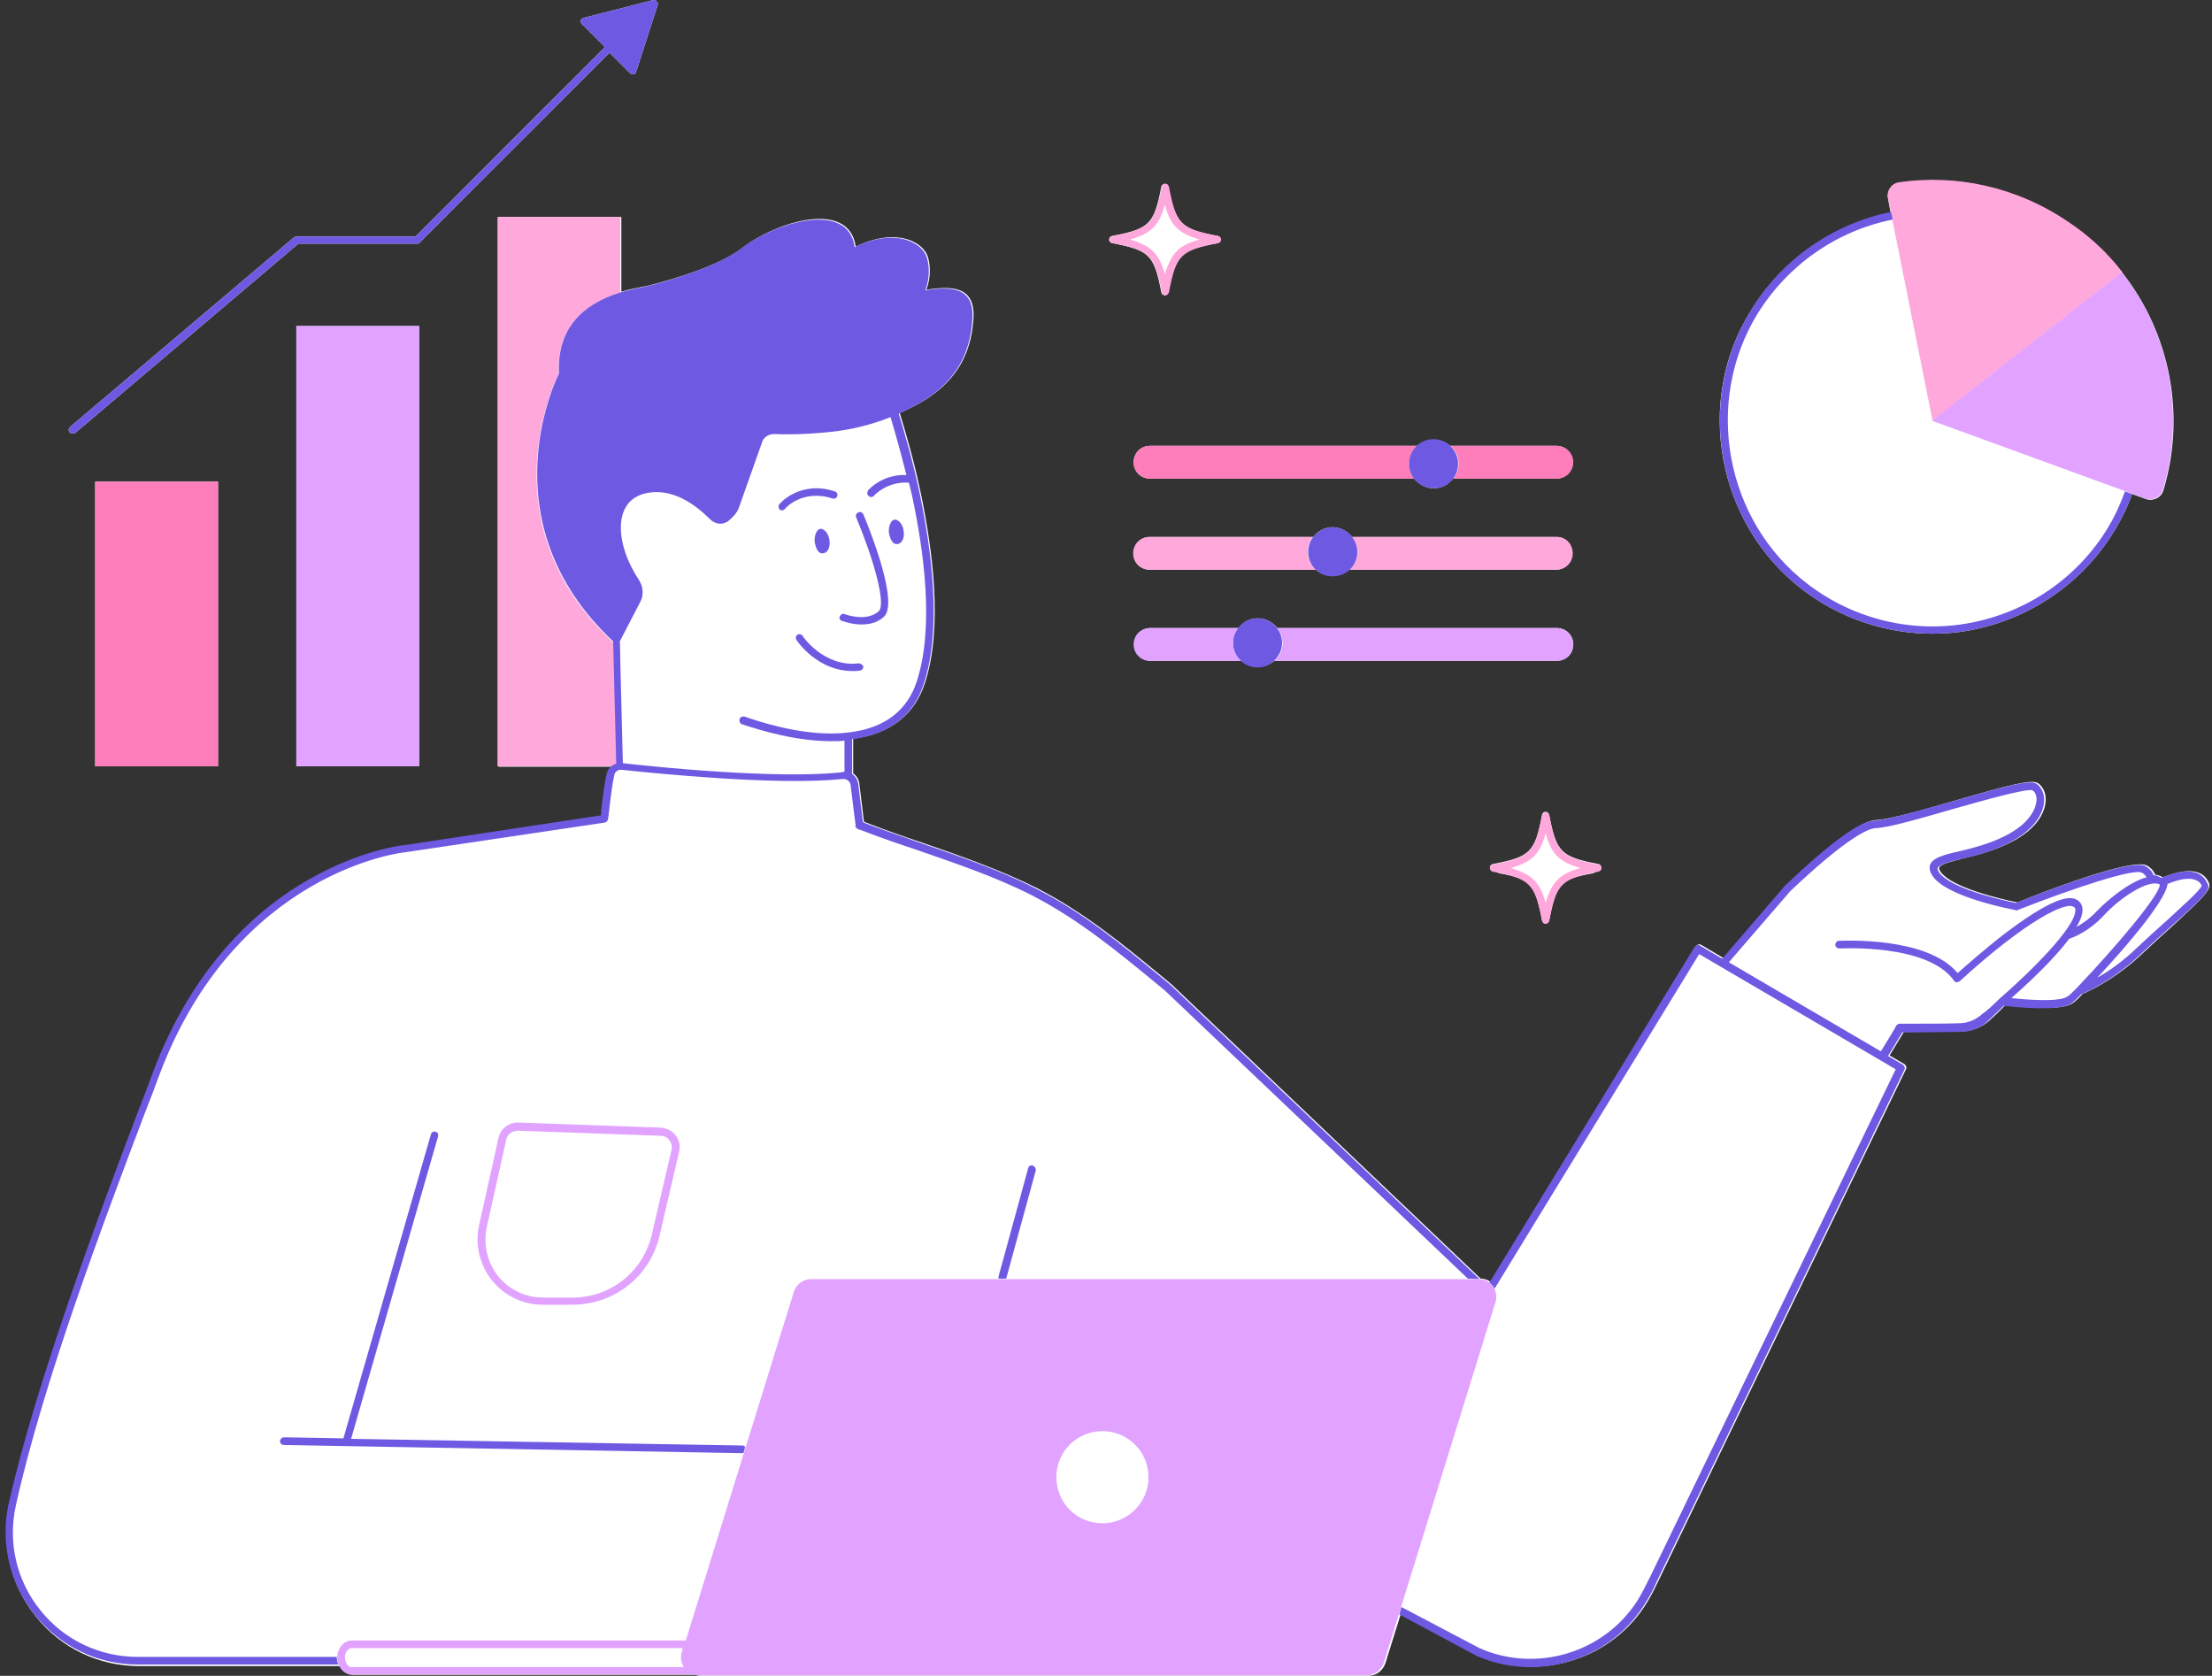 <?xml version="1.0" encoding="UTF-8" standalone="no"?><svg xmlns="http://www.w3.org/2000/svg" xmlns:xlink="http://www.w3.org/1999/xlink" fill="#6e5ae2" height="327.4" preserveAspectRatio="xMidYMid meet" version="1" viewBox="-1.1 0.0 432.2 327.4" width="432.2" zoomAndPan="magnify"><rect x="-1.1" y="0.0" width="432.2" height="327.4" fill="#333333" stroke="none"/><g fill="#ffffff" id="change1_2"><path d="M223.6,87.1c-1.8,0-3.2,1.4-3.2,3.2s1.4,3.2,3.2,3.2h51.6c0.9,1.1,2.3,1.9,3.8,1.9s2.9-0.7,3.8-1.9h20.2 c1.8,0,3.2-1.4,3.2-3.2s-1.4-3.2-3.2-3.2h-20.8c0,0,0,0,0,0c-0.9-0.8-2-1.2-3.2-1.2c-1.2,0-2.4,0.5-3.2,1.2c0,0,0,0,0,0H223.6z"/><path d="M17.5 94.1H41.5V149.7H17.5z"/><path d="M216.2,47.5c7.3,1.4,8.2,2.3,9.6,9.6c0.1,0.4,0.4,0.6,0.7,0.6s0.7-0.3,0.7-0.6c1.4-7.3,2.3-8.2,9.6-9.6 c0.4-0.1,0.6-0.4,0.6-0.7c0-0.4-0.3-0.7-0.6-0.7c-7.3-1.4-8.2-2.3-9.6-9.6c-0.1-0.4-0.4-0.6-0.7-0.6s-0.7,0.3-0.7,0.6 c-1.4,7.3-2.3,8.2-9.6,9.6c-0.4,0.1-0.6,0.4-0.6,0.7C215.6,47.1,215.8,47.4,216.2,47.5z"/><path d="M301.6,159.2c-0.1-0.4-0.4-0.6-0.7-0.6c-0.4,0-0.7,0.3-0.7,0.6c-1.4,7.3-2.3,8.2-9.6,9.6 c-0.4,0.1-0.6,0.4-0.6,0.7s0.3,0.7,0.6,0.7c7.3,1.4,8.2,2.3,9.6,9.6c0.1,0.4,0.4,0.6,0.7,0.6c0.4,0,0.7-0.3,0.7-0.6 c1.4-7.3,2.3-8.2,9.6-9.6c0.4-0.1,0.6-0.4,0.6-0.7s-0.3-0.7-0.6-0.7C303.9,167.4,303,166.5,301.6,159.2z"/><path d="M303.1,104.9h-40c0,0,0,0,0,0c-0.9-1.1-2.3-1.9-3.8-1.9s-2.9,0.7-3.8,1.9c0,0,0,0,0,0h-31.9 c-1.8,0-3.2,1.4-3.2,3.2s1.4,3.2,3.2,3.2H256c0,0,0,0,0,0c0.9,0.8,2,1.2,3.2,1.2c1.2,0,2.4-0.5,3.2-1.2c0,0,0,0,0,0h40.5 c1.8,0,3.2-1.4,3.2-3.2S304.8,104.9,303.1,104.9z"/><path d="M351.1,115.2c7.3,5.6,16.3,8.6,25.3,8.6c2.5,0,5.1-0.2,7.6-0.7c11.5-2.2,21.7-9.1,27.9-19.2 c1.5-2.4,2.7-4.9,3.6-7.4l-0.6-0.2c0,0,0,0,0,0l3.3,1.2c1.4,0.5,3-0.3,3.4-1.7c4.4-14.6,1.4-30.5-8-42.5l0,0 c-0.4-0.5-0.8-1-1.2-1.5c-2.6-3.1-5.7-5.9-9.3-8.3c-10.1-6.9-21.9-9.4-33.1-7.8c-1.5,0.2-2.5,1.6-2.2,3.1l0.5,2.8 c-11.3,2.3-21.3,9.2-27.3,19.1C329.9,78.4,334.4,102.4,351.1,115.2z"/><path d="M430.5,172.5c-0.8-1.9-3-3.5-9-1.1c-0.2-0.1-0.4-0.2-0.6-0.3c-0.3-0.1-0.6-0.2-0.9-0.2 c-0.3-0.8-0.9-1.4-1.6-1.8c-3-1.6-21.2,5.5-25.3,7.2c-3.6-0.7-12.6-2.9-14.9-5.8c-0.3-0.4-0.5-0.8-0.4-1c0.2-0.7,2.5-1.2,4.7-1.8 c2.5-0.6,5.7-1.4,8.8-2.9c6.3-3,7.2-6.8,7.3-8.3c0.1-1.5-0.5-2.8-1.5-3.5c-1.3-0.8-5.8,0.4-16.5,3.5c-6.2,1.8-12.6,3.6-15.1,3.7 c-2.9,0.1-8.8,4.4-17.6,12.8l-12.2,14.2l-4.4-2.6c-0.4-0.2-0.8-0.1-1,0.3l-40.1,65.6c-0.5-0.4-1.2-0.7-2-0.7l-60.3-57.4l-1.8-1.5 c-7.9-6.5-15.3-12.6-24.6-17.4c-7.2-3.6-15-6.3-22.5-8.9c-3.6-1.2-7.3-2.5-10.9-3.9c0,0-0.1,0-0.2-0.1c0,0-0.1,0-0.2-0.1 c-0.1-0.6-0.2-1.9-0.4-3.3l-0.5-4.1c-0.1-0.9-0.6-1.6-1.2-2v-6.8c0.1,0,0.2,0,0.2,0c7.1-1,11.8-4.7,13.8-10.8 c3.6-10.9,1.5-26.2-0.8-37.2c-1.3-6.2-2.9-11.7-4.1-15.6c1.3-0.6,2.6-1.2,3.8-1.9c6.6-3.7,10.1-8.9,10.6-16.5 c0.4-6.3-4-6.5-9.2-5.7c0.9-2.4,0.8-4.7,0.3-6.4c-0.9-2.9-6.1-5.9-14.1-2c-1.3-9.3-15.5-4.9-22.1,0.2c-4.7,3.6-13.3,6.1-18.8,7.5 c-1.7,0.3-3.3,0.6-4.9,1.1v0v-2.7V42.4h-24v107.4h22.2c-0.5,0.4-0.8,0.9-0.9,1.6c-0.6,2.8-1,6.6-1.1,8l-38.3,5.8 c-0.3,0-8.6,0.9-18.9,6.8c-9.5,5.5-22.4,16.4-30.4,37.8c-0.8,2.2-1.7,4.6-2.7,7.1c-8,21.1-20,53-25.4,77.1 c-1.7,7.7,0.1,15.6,5.1,21.8c4.9,6.2,12.3,9.7,20.2,9.7h39.2c0,0,0,0,0,0c0,0,0,0,0,0c0.5,1,1.4,1.7,2.5,1.7h66.9 c0.3,0.1,0.7,0.2,1.1,0.2h130.4c1.6,0,2.9-1,3.4-2.5l3-9.6l15.1,8.1c3.4,1.5,7,2.2,10.5,2.2c8.8,0,17.4-4.4,22.3-12.2 c0.9-1.4,1.7-3,2.5-4.7l48.3-99.8c0.2-0.4,0-0.8-0.3-1l-2.9-1.7c1.2-2,2.3-3.8,2.8-4.6c4.7,0,9.1-0.1,11.3-0.1c2,0,3.9-0.8,5.4-2.1 c0.9-0.8,1.9-1.8,3.1-3c7.3,0.8,11.8,0.7,13.3-0.5c0.4-0.3,1-0.8,1.8-1.7c2.9-1.3,7.3-3.7,11.8-8c1.9-1.8,4-3.7,5.8-5.3 C429,175.7,431.1,173.8,430.5,172.5z"/><path d="M13.2,84.7c0.2,0,0.3-0.1,0.5-0.2l43.5-36.9h23.2c0.2,0,0.4-0.1,0.5-0.2L118,10.3l4,4c0.1,0.1,0.3,0.2,0.5,0.2 c0.1,0,0.1,0,0.2,0c0.3-0.1,0.5-0.2,0.5-0.5l4.2-13c0.1-0.3,0-0.5-0.2-0.7C127.1,0,126.8,0,126.6,0l-13.7,3.5 c-0.3,0.1-0.5,0.3-0.5,0.5c-0.1,0.3,0,0.5,0.2,0.7l4.5,4.5l-37,37H56.8c-0.2,0-0.3,0.1-0.5,0.2l-43.7,37c-0.3,0.3-0.4,0.7-0.1,1.1 C12.7,84.6,12.9,84.7,13.2,84.7z"/><path d="M56.8 63.7H80.8V149.7H56.8z"/><path d="M303.1,129.1c1.8,0,3.2-1.4,3.2-3.2s-1.4-3.2-3.2-3.2h-54.6c0,0,0,0,0,0c-0.9-1.1-2.3-1.9-3.8-1.9 c-1.6,0-2.9,0.7-3.8,1.9c0,0,0,0,0,0h-17.2c-1.8,0-3.2,1.4-3.2,3.2s1.4,3.2,3.2,3.2h17.8c0,0,0,0,0,0c0.9,0.8,2,1.2,3.2,1.2 c1.2,0,2.4-0.5,3.2-1.2c0,0,0,0,0,0H303.1z M249.4,124.7c0.1,0.3,0.1,0.6,0.1,0.9c0,0.3,0,0.6-0.1,0.9c0.1-0.3,0.1-0.6,0.1-0.9 C249.5,125.3,249.4,125,249.4,124.7z"/></g><g id="change1_1"><path d="M236.2,46.7c0,0.3-0.2,0.6-0.5,0.7c-6.5,1.2-7.3,2-8.5,8.5c-0.1,0.3-0.3,0.5-0.7,0.5s-0.6-0.2-0.7-0.5 c-1.2-6.5-2-7.3-8.5-8.5c-0.3-0.1-0.5-0.3-0.5-0.7s0.2-0.6,0.5-0.7c6.5-1.2,7.3-2,8.5-8.5c0.1-0.3,0.3-0.5,0.7-0.5s0.6,0.2,0.7,0.5 c1.2,6.5,2,7.3,8.5,8.5C236,46.1,236.2,46.4,236.2,46.7z M310.2,169.2c-6.5-1.2-7.3-2-8.5-8.5c-0.1-0.3-0.3-0.5-0.7-0.5 s-0.6,0.2-0.7,0.5c-1.2,6.5-2,7.3-8.5,8.5c-0.3,0.1-0.5,0.3-0.5,0.7s0.2,0.6,0.5,0.7c6.5,1.2,7.3,2,8.5,8.5 c0.1,0.3,0.3,0.5,0.7,0.5s0.6-0.2,0.7-0.5c1.2-6.5,2-7.3,8.5-8.5c0.3-0.1,0.5-0.3,0.5-0.7C310.7,169.5,310.5,169.2,310.2,169.2z M401.2,49.9c-19.3-14.7-47-9.6-59.7,11.1c-10.9,17.7-6.5,41.1,10,53.8c19.3,14.7,47,9.6,59.7-11.1C422.1,86,417.8,62.5,401.2,49.9 z M118,152.7l-0.8,7c0,0-24.5,3.7-35.6,5.6s-15.7,3.9-22.3,7.4S44.1,185.1,39,191.4s-12.4,25.8-12.4,25.8L7.5,272 c0,0-6.6,18.8-6.7,28.5s5.2,14,8.7,18.1c3.5,4.1,13.7,6.1,13.7,6.1l41.9-0.2c-0.1,0.7,2.3,1.9,2.3,1.9l65.3-0.3l14.1-6l123.8-6.8 c0,0,16.2,9.7,20.4,10.7s10.7,0.6,16.6-1.1c5.9-1.7,6.5-4.4,9.2-6.4s5.3-7.9,5.3-7.9l48-100l-3.3-2.3l3.5-5.2c0,0,9.9-0.2,12.4-0.4 c2.5-0.2,5.3-3.4,6.3-4.3c1-0.8,1.3-1,3-0.6c1.7,0.5,8.7,0.4,10.8-0.4s3.3-2.6,3.3-2.6l5.9-2.8l8.6-7.3c0,0,8.9-8.7,9.4-9.5 s-0.4-2.4-2.5-2.4s-5.2,1.4-5.2,1.4c-0.4-0.6-2.8-0.9-2.8-0.9s0.1-1.3-1.2-1.9s-4.4,0.2-9.2,1.7c-4.8,1.5-15.3,6.1-15.3,6.1 s-7.2-1.3-10.5-2.6c-3.3-1.3-6.4-4-5.9-5.6s10.3-3.7,13.2-4.7c2.9-1,5.8-3.7,6.6-5.1c0.8-1.4,1-4-0.3-5.3s-6,0.1-10.4,1.4 c-4.5,1.3-14.7,4.6-19.6,5.1s-7.9,4.4-12.2,7.3s-18.7,20.4-18.7,20.4l-5.2-2.7l-38.2,62.4l-3.3,4c0,0-50.4-47.9-59.3-56.5 s-24.2-18.5-29-21.4c-4.8-2.9-34-12.7-34-12.7s-0.4-5.3-0.6-7.1c-0.2-1.8-1.5-2.7-1.5-2.7l-0.2-7.8c6.3,0,10.7-3.7,13.8-8.7 c3.1-5,2.4-21.3,2-25.3c-0.4-4-4.3-21.3-4.7-22.9c-0.4-1.6-3-8.7-3-8.7l-22-1.2l-9.3,16.7l-10-9.9l-16,14.6l4,22.9l0.8,28 C118.8,149,118,152.7,118,152.7z" fill="#ffffff"/></g><g><g id="change2_1"><path d="M275.2,93.5h-51.6c-1.8,0-3.2-1.4-3.2-3.2s1.4-3.2,3.2-3.2h52.2c-1,0.9-1.6,2.1-1.6,3.5 C274.2,91.7,274.6,92.7,275.2,93.5z M303.1,87.1h-20.8c1,0.9,1.6,2.1,1.6,3.5c0,1.1-0.4,2.1-1,2.9h20.2c1.8,0,3.2-1.4,3.2-3.2 S304.8,87.1,303.1,87.1z M17.5,94.1v55.6h24V94.1H17.5z" fill="#fe7ebb"/></g><g id="change3_1"><path d="M120.1,125.3v24.4h-24V42.4h24v14.8c-0.1,0-0.2,0-0.3,0.1c0,0,0,0,0,0c-7.1,2.2-12.1,6.9-11.8,15.8 c0,0-15.1,29.4,11.6,53.2L120.1,125.3z M254.4,107.8c0-1.1,0.4-2.1,1-2.9h-31.9c-1.8,0-3.2,1.4-3.2,3.2s1.4,3.2,3.2,3.2H256 C255.1,110.5,254.4,109.2,254.4,107.8z M303.1,104.9h-40c0.6,0.8,1,1.8,1,2.9c0,1.4-0.6,2.7-1.6,3.5h40.5c1.8,0,3.2-1.4,3.2-3.2 S304.8,104.9,303.1,104.9z M413.6,53.2c-0.4-0.5-0.8-1-1.2-1.5c-2.6-3.1-5.7-5.9-9.3-8.3c-10.1-6.9-21.9-9.4-33.1-7.8 c-1.5,0.2-2.5,1.6-2.2,3.1l8.7,43.5L413.6,53.2z M227.3,57.1c1.4-7.3,2.3-8.2,9.6-9.6c0.4-0.1,0.6-0.4,0.6-0.7s-0.3-0.7-0.6-0.7 c-7.3-1.4-8.2-2.3-9.6-9.6c-0.1-0.4-0.4-0.6-0.7-0.6l0,0c-0.4,0-0.7,0.3-0.7,0.6c-1.4,7.3-2.3,8.2-9.6,9.6 c-0.4,0.1-0.6,0.4-0.6,0.7s0.3,0.7,0.6,0.7c7.3,1.4,8.2,2.3,9.6,9.6c0.1,0.4,0.4,0.6,0.7,0.6S227.2,57.4,227.3,57.1z M226.5,40 c1.1,4.1,2.7,5.6,6.8,6.8c-4.1,1.1-5.6,2.7-6.8,6.8c-1.1-4.1-2.7-5.6-6.8-6.8C223.8,45.6,225.4,44.1,226.5,40z M301.6,179.9 c1.4-7.3,2.3-8.2,9.6-9.6c0.4-0.1,0.6-0.4,0.6-0.7s-0.3-0.7-0.6-0.7c-7.3-1.4-8.2-2.3-9.6-9.6c-0.1-0.4-0.4-0.6-0.7-0.6 s-0.7,0.3-0.7,0.6c-1.4,7.3-2.3,8.2-9.6,9.6c-0.4,0.1-0.6,0.4-0.6,0.7s0.3,0.7,0.6,0.7c7.3,1.4,8.2,2.3,9.6,9.6 c0.1,0.4,0.4,0.6,0.7,0.6l0,0C301.2,180.5,301.5,180.2,301.6,179.9z M300.9,162.8c1.1,4.1,2.7,5.6,6.8,6.8 c-4.1,1.1-5.6,2.7-6.8,6.8c-1.1-4.1-2.7-5.6-6.8-6.8C298.2,168.4,299.8,166.9,300.9,162.8z" fill="#ffa8dc"/></g><g id="change4_1"><path d="M239.8,125.6c0-2.6,2.2-4.8,4.8-4.8s4.8,2.1,4.8,4.8c0,2.6-2.2,4.8-4.8,4.8C241.9,130.4,239.8,128.2,239.8,125.6z M259.3,112.6c2.7,0,4.8-2.1,4.8-4.8c0-2.6-2.2-4.8-4.8-4.8s-4.8,2.1-4.8,4.8S256.6,112.6,259.3,112.6z M279,95.4 c2.7,0,4.8-2.1,4.8-4.8c0-2.6-2.2-4.8-4.8-4.8s-4.8,2.1-4.8,4.8C274.2,93.3,276.4,95.4,279,95.4z M13.2,84.7c0.2,0,0.3-0.1,0.5-0.2 l43.5-36.9h23.2c0.2,0,0.4-0.1,0.5-0.2L118,10.3l4,4c0.1,0.1,0.3,0.2,0.5,0.2c0.1,0,0.1,0,0.2,0c0.3-0.1,0.5-0.2,0.5-0.5l4.2-13 c0.1-0.3,0-0.5-0.2-0.7C127.1,0,126.8,0,126.6,0l-13.7,3.5c-0.3,0.1-0.5,0.3-0.5,0.5c-0.1,0.3,0,0.5,0.2,0.7l4.5,4.5l-37,37H56.8 c-0.2,0-0.3,0.1-0.5,0.2l-43.7,37c-0.3,0.3-0.4,0.7-0.1,1.1C12.7,84.6,12.9,84.7,13.2,84.7z M351.1,115.2 c7.3,5.6,16.3,8.6,25.3,8.6c2.5,0,5.1-0.2,7.6-0.7c11.5-2.2,21.7-9.1,27.9-19.2c1.5-2.4,2.7-4.9,3.6-7.4l-1.4-0.5 c-0.9,2.5-2,4.9-3.4,7.2c-5.9,9.7-15.7,16.4-26.9,18.5c-11.1,2.1-22.7-0.7-31.7-7.6c-16.1-12.3-20.4-35.5-9.8-52.8 c5.9-9.5,15.4-16.2,26.4-18.4l-0.3-1.5c-11.3,2.3-21.3,9.2-27.3,19.1C329.9,78.4,334.4,102.4,351.1,115.2z M423.1,181 c-1.8,1.6-3.9,3.5-5.8,5.3c-4.5,4.3-8.9,6.7-11.8,8c-0.8,0.8-1.4,1.4-1.8,1.7c-1.5,1.1-6,1.3-13.3,0.5c-1.2,1.2-2.3,2.2-3.1,3 c-1.5,1.4-3.4,2.1-5.4,2.1c-2.2,0-6.6,0.1-11.3,0.1c-0.5,0.8-1.6,2.6-2.8,4.6l2.9,1.7c0.3,0.2,0.5,0.6,0.3,1l-48.3,99.8 c-0.7,1.7-1.6,3.3-2.5,4.7c-4.9,7.8-13.5,12.2-22.3,12.2c-3.5,0-7.1-0.7-10.5-2.2l-15.1-8.1l0.4-1.4c0,0,0.1,0,0.1,0L288,322 c11.1,4.9,24.4,0.9,30.9-9.4c0.8-1.3,1.6-2.9,2.4-4.5l48-99.2l-38.4-22.5l-40,65.4c-0.2-0.5-0.6-0.9-1-1.2L330,185 c0.2-0.3,0.7-0.5,1-0.3l4.4,2.6l12.2-14.2c8.8-8.4,14.7-12.7,17.6-12.8c2.5-0.1,8.9-2,15.1-3.7c10.7-3.1,15.2-4.3,16.5-3.5 c1,0.7,1.6,2,1.5,3.5c-0.1,1.5-1,5.2-7.3,8.3c-3.1,1.5-6.2,2.3-8.8,2.9c-2.2,0.5-4.5,1.1-4.7,1.8c-0.1,0.2,0.1,0.6,0.4,1 c2.3,2.9,11.3,5.1,14.9,5.8c4.2-1.7,22.4-8.8,25.3-7.2c0.7,0.4,1.3,1,1.6,1.8c0.4,0,0.7,0.1,0.9,0.2c0.2,0.1,0.4,0.2,0.6,0.3 c6-2.5,8.2-0.8,9,1.1C431.1,173.8,429,175.7,423.1,181z M389.6,195.1C389.6,195.1,389.6,195.1,389.6,195.1 C389.6,195.1,389.6,195.1,389.6,195.1c6-5.2,14.9-14,14.8-17.3c0-0.4-0.1-0.5-0.3-0.6c-1.4-1.2-9.3,2.6-22.3,14.5 c-0.2,0.1-0.4,0.2-0.6,0.2c-0.2,0-0.4-0.1-0.5-0.3c-5.1-7.3-22.2-6.3-22.4-6.3c-0.4,0-0.8-0.3-0.8-0.7c0-0.4,0.3-0.8,0.7-0.8 c0.7,0,17.2-0.9,23.2,6.3c1.5-1.3,5.4-4.8,9.6-8c10-7.5,12.8-7.1,14-6.1c0.5,0.4,0.8,1,0.8,1.8c0,0.9-0.4,2-1.2,3.3 c1.1-0.6,2.6-1.6,4-3.1c2-2.1,6.3-5.7,9.7-6.6c-0.2-0.4-0.5-0.7-0.9-0.9c-1.6-0.9-13.6,3.1-24.3,7.3c-0.1,0.1-0.3,0.1-0.4,0 c-0.5-0.1-12.9-2.4-16-6.4c-0.7-0.9-0.9-1.7-0.7-2.4c0.5-1.4,2.6-2,5.8-2.7c2.5-0.6,5.6-1.4,8.5-2.8c5.8-2.8,6.4-6.1,6.5-7 c0.1-0.9-0.2-1.8-0.8-2.1c-1.1-0.4-9.3,1.9-15.3,3.6c-6.6,1.9-12.7,3.7-15.4,3.8c-1.4,0.1-5.5,1.8-16.6,12.3l-12,13.9l29.7,17.4 c1.3-2.1,2.7-4.4,3-5c0.1-0.2,0.4-0.4,0.7-0.4c4.9,0,9.4,0,11.7-0.1c1.6,0,3.2-0.7,4.4-1.8C387.2,197.4,388.3,196.4,389.6,195.1z M404.6,193.1L404.6,193.1c8-8.4,16.4-18.4,16.3-20.3c-2-1.1-7.5,2.3-11,6.1c-2.9,3.1-5.8,4.2-6.7,4.5c-3.3,4.4-8.7,9.3-11.3,11.6 c5.8,0.6,9.9,0.5,10.9-0.3C403.1,194.6,403.5,194.2,404.6,193.1z M429.1,173c-1-2-4.1-1.4-6.7-0.3c0,0.7-0.8,4.4-13.7,18.3 c2.3-1.3,5-3.2,7.7-5.8c1.9-1.8,4-3.7,5.8-5.3C425.1,177.2,428.8,174,429.1,173z M159.7,108.1c1.7-0.2,1.6-3.2,0.5-4.3 c-0.9-0.9-1.5-0.4-1.8,0.2c-0.3,0.6-0.4,1.3-0.3,2C158.3,107,158.7,108.2,159.7,108.1z M174.2,106.3c1.7-0.2,1.6-3.2,0.5-4.3 c-0.9-0.9-1.5-0.4-1.8,0.2c-0.3,0.6-0.4,1.3-0.3,2C172.8,105.1,173.2,106.4,174.2,106.3z M163.4,121.3c0.1,0,1.8,0.7,3.8,0.7 c1.5,0,3.1-0.3,4.4-1.5c3-2.7-2.8-17.1-4-20c-0.2-0.4-0.6-0.6-1-0.4c-0.4,0.2-0.6,0.6-0.4,1c3.3,7.9,5.9,16.9,4.4,18.3 c-2.4,2.2-6.6,0.6-6.6,0.6c-0.4-0.2-0.8,0-1,0.4C162.8,120.7,163,121.2,163.4,121.3z M166.7,129.6c-6.8,0.8-11-5.3-11-5.4 c-0.2-0.3-0.7-0.4-1-0.2c-0.3,0.2-0.4,0.7-0.2,1c0.2,0.3,4.1,6.1,11,6.1c0.5,0,0.9,0,1.4-0.1c0.4,0,0.7-0.4,0.7-0.8 C167.4,129.9,167.1,129.6,166.7,129.6z M151.7,99.7c0.2,0,0.4-0.1,0.6-0.3c0.1-0.2,3.5-3.9,9.3-2c0.4,0.1,0.8-0.1,0.9-0.5 s-0.1-0.8-0.5-0.9c-6.7-2.2-10.7,2.3-10.8,2.5c-0.3,0.3-0.2,0.8,0.1,1.1C151.4,99.7,151.6,99.7,151.7,99.7z M285.7,249.8 l-59.1-56.2l-1.8-1.5c-7.8-6.4-15.2-12.5-24.3-17.2c-7.1-3.6-14.8-6.2-22.3-8.8c-3.6-1.2-7.4-2.5-11-3.9c-0.4-0.1-0.7-0.2-0.9-0.4 c0,0-0.1,0-0.1-0.1c-0.1-0.1-0.2-0.2-0.2-0.4l0.1,0c-0.1-0.5-0.2-1.5-0.5-3.8l-0.5-4.1c-0.1-0.8-0.8-1.3-1.6-1.2 c-13,1.3-36.3-1.1-43.1-1.8c-0.1,0-0.2,0-0.3,0c0,0,0,0-0.1,0c0,0,0,0,0,0c0,0,0,0,0,0c-0.6,0.1-1,0.5-1.1,1.1 c-0.7,3.4-1.1,8.4-1.2,8.5c0,0.3-0.3,0.6-0.6,0.7l-39,5.8c-0.4,0-33.1,3.6-48.1,43.6c-0.8,2.2-1.7,4.6-2.7,7.1 c-8,21.1-20,52.9-25.3,76.9c-1.6,7.2,0.1,14.7,4.8,20.5c4.6,5.8,11.6,9.1,19,9.1h38.9c0,0.5,0.1,1,0.3,1.5c0,0,0,0,0,0H25.9 c-7.9,0-15.2-3.5-20.2-9.7c-4.9-6.1-6.8-14.1-5.1-21.8C6,269.9,18,237.9,26,216.8c1-2.5,1.9-4.9,2.7-7.1 c8-21.4,20.9-32.4,30.4-37.8c10.3-5.9,18.5-6.8,18.9-6.8l38.3-5.8c0.1-1.4,0.5-5.2,1.1-8c0.2-1,0.9-1.8,1.9-2.1l-0.6-23.9 C93.4,101.6,108.1,73,108.1,73c-0.4-8.8,4.6-13.5,11.8-15.8c0,0,0,0,0,0c1.6-0.5,3.3-0.9,5.1-1.2c5.5-1.4,14.2-4,18.8-7.5 c6.6-5.1,20.9-9.4,22.1-0.2c8-3.9,13.2-0.9,14.1,2c0.5,1.7,0.6,4-0.3,6.4c5.2-0.8,9.6-0.6,9.2,5.7c-0.5,7.6-4,12.8-10.6,16.5 c-1.2,0.7-2.5,1.3-3.8,1.9c1.2,3.9,2.8,9.4,4.1,15.6c2.3,11,4.4,26.3,0.8,37.2c-2,6.2-6.7,9.8-13.8,10.8c-0.1,0-0.2,0-0.2,0v6.8 c0.7,0.5,1.1,1.2,1.2,2l0.5,4.1c0.2,1.4,0.3,2.6,0.4,3.3c0.1,0,0.1,0,0.2,0.1c0.1,0,0.1,0,0.2,0.1c3.6,1.4,7.3,2.6,10.9,3.9 c7.5,2.6,15.3,5.2,22.5,8.9c9.3,4.7,16.7,10.9,24.6,17.4l1.8,1.5l60.3,57.4c-0.1,0-0.1,0-0.2,0L285.7,249.8L285.7,249.8z M163.9,150.8v-6.1c-0.8,0.1-1.7,0.1-2.6,0.1c-6.9,0-13.8-2.1-17.4-3.3c-0.4-0.1-0.6-0.6-0.5-1c0.1-0.4,0.6-0.6,1-0.5 c3.4,1.2,10.2,3.3,16.9,3.3c1.4,0,2.8-0.1,4.1-0.3c6.5-0.9,10.8-4.3,12.6-9.8c3.5-10.6,1.4-25.6-0.9-36.4c-0.2-0.9-0.4-1.7-0.6-2.5 c-4.2-0.3-6.7,2.4-6.8,2.5c-0.1,0.2-0.4,0.3-0.6,0.3c-0.2,0-0.4-0.1-0.5-0.2c-0.3-0.3-0.3-0.7-0.1-1.1c0.1-0.1,2.8-3.2,7.5-3 c-1.1-4.4-2.2-8.3-3.1-11.3c-3.8,1.5-7.8,2.5-11.9,2.9c-4.9,0.5-8.8,0.5-10.9,0.4c-1,0-2,0.6-2.3,1.6l-4.5,12.7 c-0.3,0.9-1,1.8-2,2.6c-1,0.9-2.6,0.8-3.6-0.2c-3.1-3.1-7.4-6.1-12.3-5.2c-7,1.3-6.3,10.1-1.6,17.1c0.8,1.3,0.9,2.9,0.2,4.2l-4,7.7 l0.6,23.8c7,0.8,29.9,3.1,42.6,1.8C163.5,150.8,163.7,150.8,163.9,150.8z M200.7,227.7c-0.4-0.1-0.8,0.1-0.9,0.5l-5.8,21.2 c0,0.1,0,0.2,0,0.4h1.5l5.8-21.2C201.3,228.3,201.1,227.9,200.7,227.7z M67.5,281.1l17-59.1c0.1-0.4-0.1-0.8-0.5-0.9 c-0.4-0.1-0.8,0.1-0.9,0.5L66,281l-11.6-0.2c0,0,0,0,0,0c-0.4,0-0.7,0.3-0.8,0.7c0,0.4,0.3,0.8,0.7,0.8l89.6,1.6c0,0,0,0,0,0 c0.1,0,0.2,0,0.3-0.1l0.3-1.1c-0.1-0.2-0.3-0.3-0.6-0.3L67.5,281.1z"/></g><g id="change5_1"><path d="M241.4,129.1h-17.8c-1.8,0-3.2-1.4-3.2-3.2s1.4-3.2,3.2-3.2h17.2c-0.6,0.8-1,1.8-1,2.9 C239.8,127,240.4,128.2,241.4,129.1z M303.1,122.7h-54.6c0.6,0.8,1,1.8,1,2.9c0,1.4-0.6,2.7-1.6,3.5h55.2c1.8,0,3.2-1.4,3.2-3.2 S304.8,122.7,303.1,122.7z M421.5,95.7c4.4-14.6,1.4-30.5-8-42.5l-37.1,29l41.7,15.2C419.5,97.9,421.1,97.1,421.5,95.7z M56.8,63.7 v86h24v-86H56.8z M291.1,254.4l-21.8,70.4c-0.5,1.5-1.8,2.5-3.4,2.5H135.5c-0.4,0-0.7-0.1-1.1-0.2H67.6c-1.6,0-2.8-1.5-2.8-3.3 s1.3-3.3,2.8-3.3h65.3l21.1-68.1c0.5-1.5,1.8-2.5,3.4-2.5h130.4C290.1,249.8,291.8,252.2,291.1,254.4z M67.6,325.7h64.9 c-0.5-0.8-0.7-1.9-0.4-2.9l0.2-0.8H67.6c-0.7,0-1.3,0.8-1.3,1.8S66.9,325.7,67.6,325.7z M223.3,288.6c0-5-4-9-9-9s-9,4-9,9s4,9,9,9 C219.2,297.6,223.3,293.6,223.3,288.6z M127.8,241.3l3.8-16.3c0.3-1.1,0-2.3-0.7-3.2s-1.7-1.4-2.9-1.5l-27.9-1 c-1.8,0-3.4,1.2-3.8,3l-3.8,17.1c-0.8,3.8,0.1,7.7,2.5,10.7s6,4.8,9.9,4.8h5.8C119,254.9,126,249.3,127.8,241.3z M100.1,220.9 l27.9,1c0.7,0,1.3,0.3,1.7,0.9c0.4,0.5,0.6,1.2,0.4,1.9l-3.8,16.3c-1.6,7.3-8,12.5-15.5,12.5H105c-3.4,0-6.6-1.5-8.8-4.2 c-2.1-2.7-2.9-6.1-2.2-9.5l3.8-17.1C98,221.6,99,220.9,100.1,220.9C100.1,220.8,100.1,220.9,100.1,220.9z" fill="#e1a3ff"/></g></g></svg>
